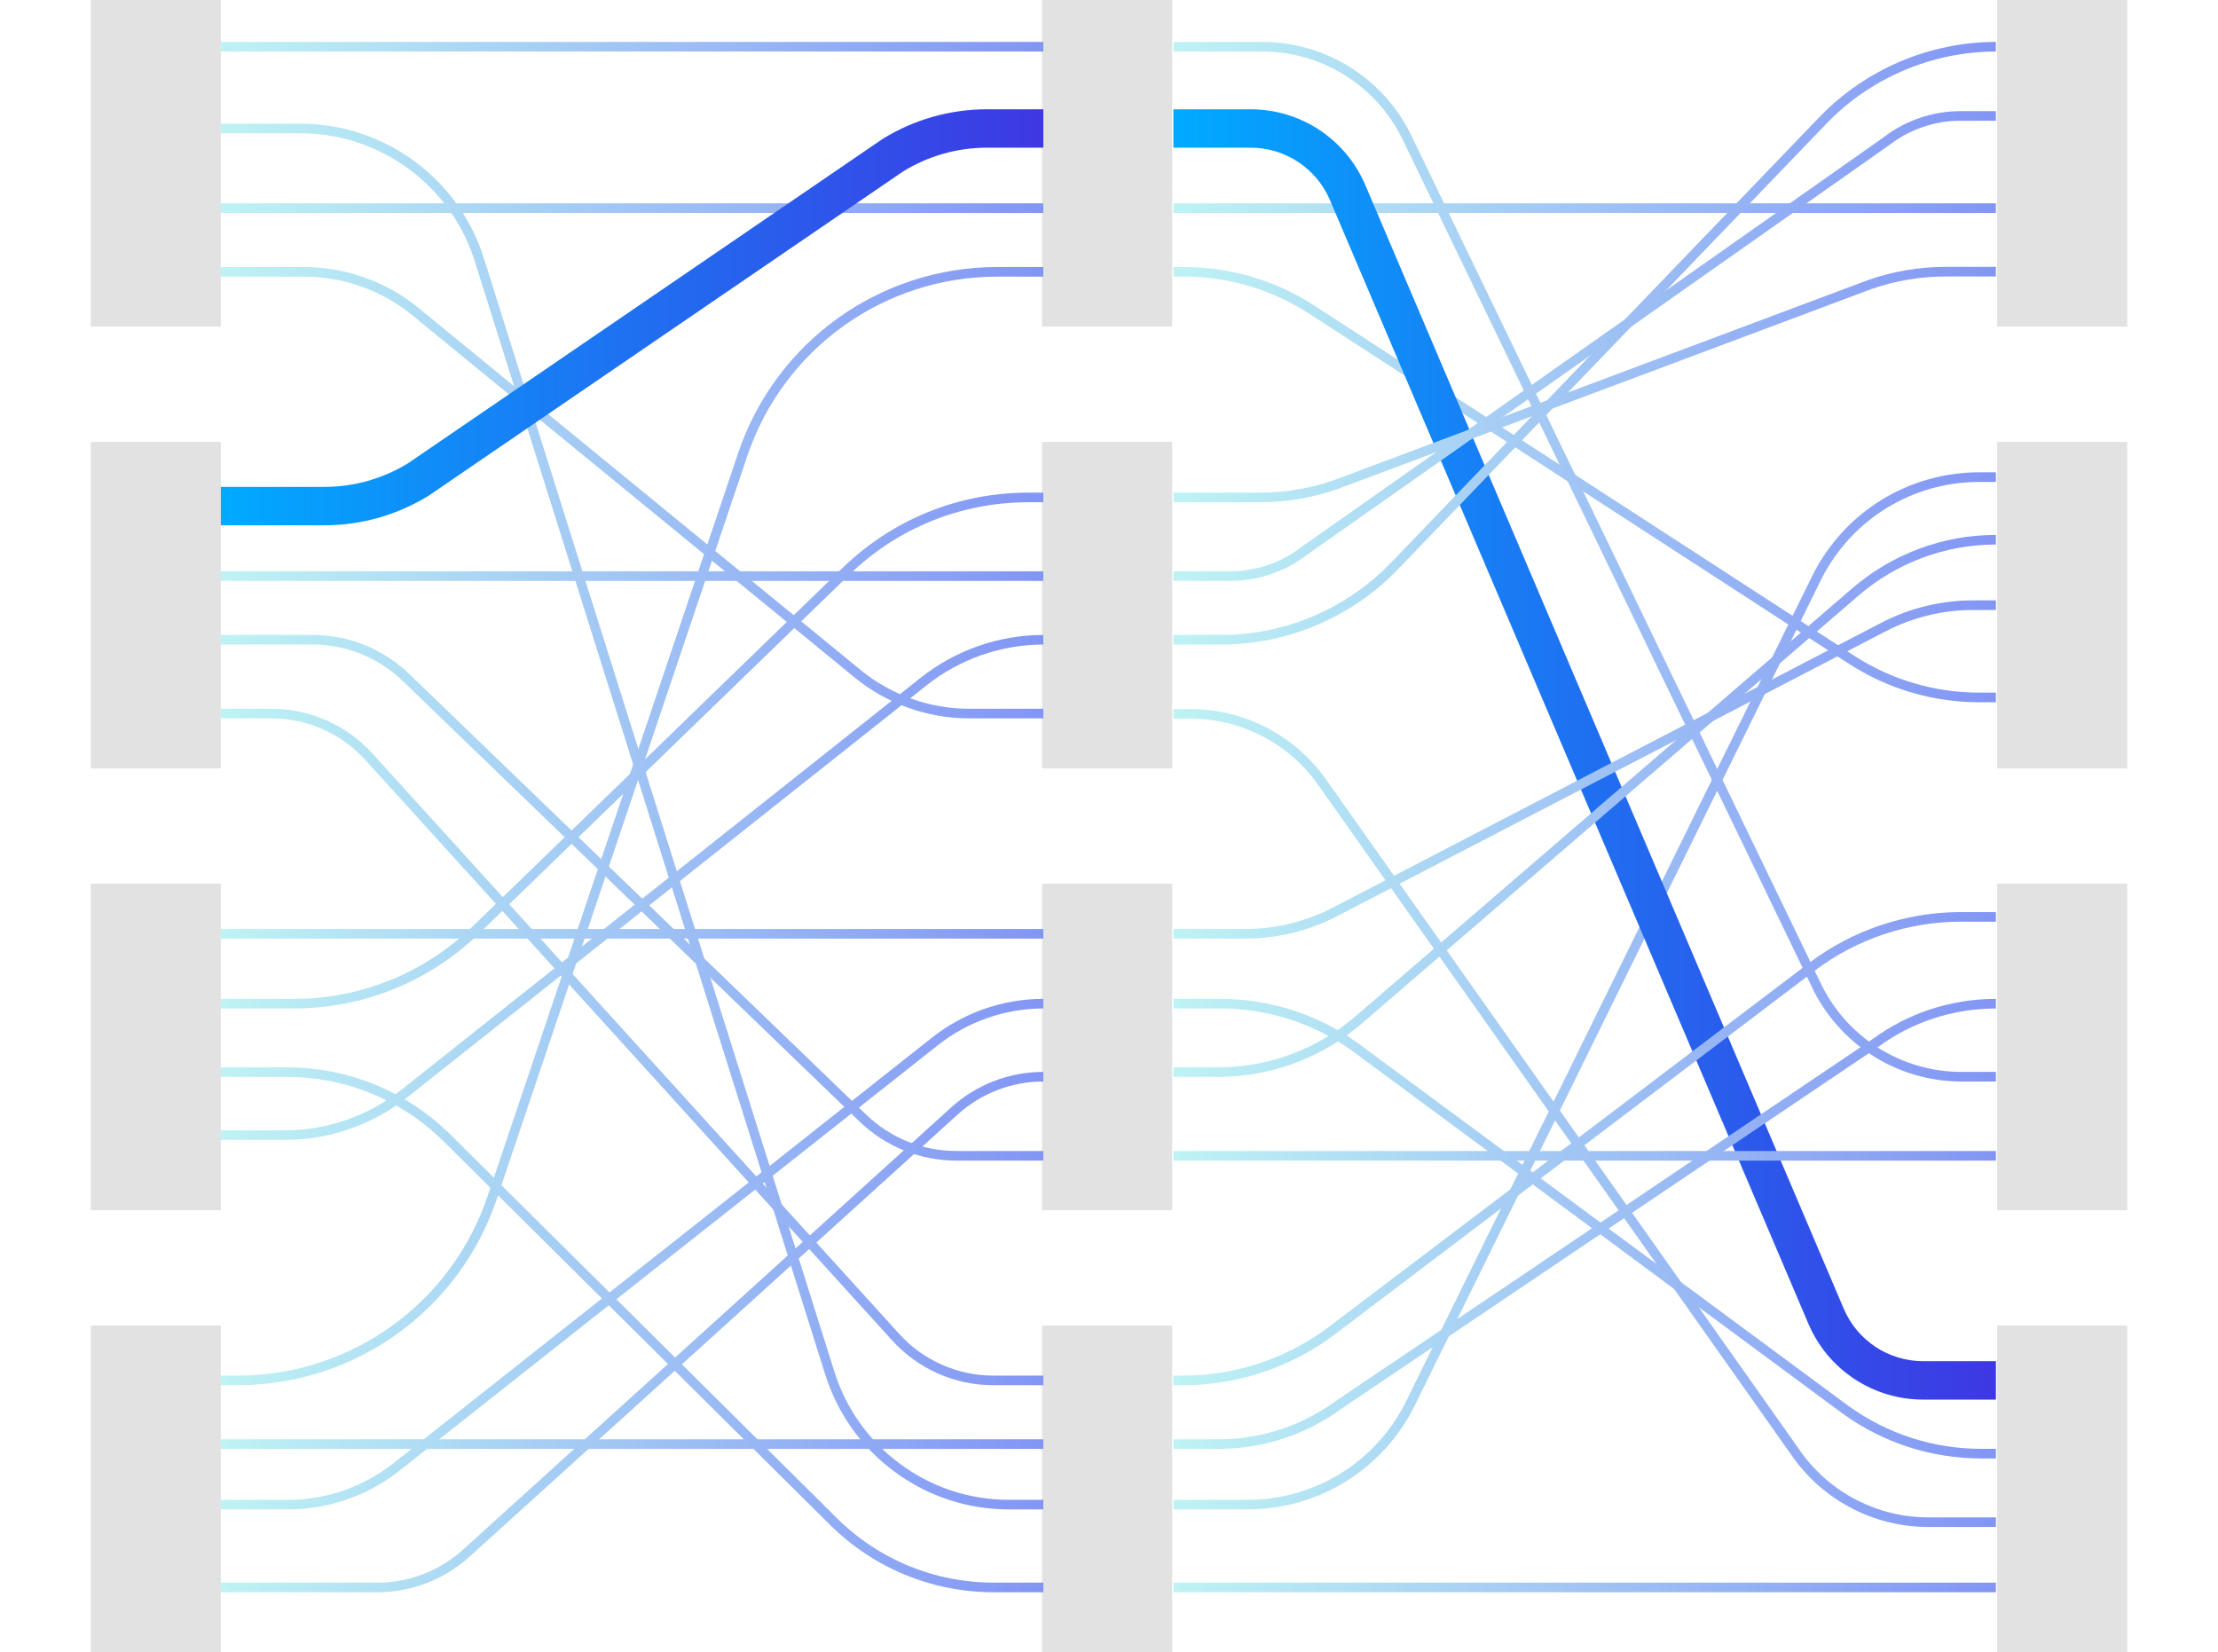 <?xml version="1.0" encoding="UTF-8"?>
<svg xmlns="http://www.w3.org/2000/svg" xmlns:xlink="http://www.w3.org/1999/xlink" id="DESIGN" viewBox="0 0 1450 1080">
  <defs>
    <style>
      .cls-1 {
        fill: url(#linear-gradient);
      }

      .cls-1, .cls-2, .cls-3, .cls-4, .cls-5, .cls-6, .cls-7, .cls-8, .cls-9, .cls-10, .cls-11, .cls-12, .cls-13, .cls-14, .cls-15, .cls-16, .cls-17, .cls-18, .cls-19, .cls-20, .cls-21, .cls-22, .cls-23, .cls-24, .cls-25, .cls-26, .cls-27, .cls-28, .cls-29, .cls-30, .cls-31, .cls-32, .cls-33 {
        stroke-width: 0px;
      }

      .cls-2 {
        fill: url(#linear-gradient-29);
      }

      .cls-3 {
        fill: url(#linear-gradient-32);
      }

      .cls-4 {
        fill: url(#linear-gradient-30);
      }

      .cls-5 {
        fill: url(#linear-gradient-31);
      }

      .cls-6 {
        fill: url(#linear-gradient-28);
      }

      .cls-7 {
        fill: url(#linear-gradient-25);
      }

      .cls-8 {
        fill: url(#linear-gradient-11);
      }

      .cls-9 {
        fill: url(#linear-gradient-12);
      }

      .cls-10 {
        fill: url(#linear-gradient-13);
      }

      .cls-11 {
        fill: url(#linear-gradient-10);
      }

      .cls-12 {
        fill: url(#linear-gradient-17);
      }

      .cls-13 {
        fill: url(#linear-gradient-16);
      }

      .cls-14 {
        fill: url(#linear-gradient-19);
      }

      .cls-15 {
        fill: url(#linear-gradient-15);
      }

      .cls-16 {
        fill: url(#linear-gradient-23);
      }

      .cls-17 {
        fill: url(#linear-gradient-21);
      }

      .cls-18 {
        fill: url(#linear-gradient-18);
      }

      .cls-19 {
        fill: url(#linear-gradient-14);
      }

      .cls-20 {
        fill: url(#linear-gradient-22);
      }

      .cls-21 {
        fill: url(#linear-gradient-20);
      }

      .cls-22 {
        fill: url(#linear-gradient-27);
      }

      .cls-23 {
        fill: url(#linear-gradient-24);
      }

      .cls-24 {
        fill: url(#linear-gradient-26);
      }

      .cls-25 {
        fill: url(#linear-gradient-4);
      }

      .cls-26 {
        fill: url(#linear-gradient-2);
      }

      .cls-27 {
        fill: url(#linear-gradient-3);
      }

      .cls-28 {
        fill: url(#linear-gradient-8);
      }

      .cls-29 {
        fill: url(#linear-gradient-9);
      }

      .cls-30 {
        fill: url(#linear-gradient-7);
      }

      .cls-31 {
        fill: url(#linear-gradient-5);
      }

      .cls-32 {
        fill: url(#linear-gradient-6);
      }

      .cls-33 {
        fill: #e2e2e2;
      }
    </style>
    <linearGradient id="linear-gradient" x1="144.37" y1="30.54" x2="682.08" y2="30.54" gradientUnits="userSpaceOnUse">
      <stop offset="0" stop-color="#bef3f4"></stop>
      <stop offset="1" stop-color="#8295f4"></stop>
    </linearGradient>
    <linearGradient id="linear-gradient-2" y1="540.05" y2="540.05" xlink:href="#linear-gradient"></linearGradient>
    <linearGradient id="linear-gradient-3" x1="767.11" y1="316.82" x2="1304.82" y2="316.82" xlink:href="#linear-gradient"></linearGradient>
    <linearGradient id="linear-gradient-4" x1="767.11" y1="367.21" x2="1304.82" y2="367.21" xlink:href="#linear-gradient"></linearGradient>
    <linearGradient id="linear-gradient-5" y1="533.8" y2="533.8" xlink:href="#linear-gradient"></linearGradient>
    <linearGradient id="linear-gradient-6" x1="767.11" y1="647.76" x2="1304.82" y2="647.76" xlink:href="#linear-gradient"></linearGradient>
    <linearGradient id="linear-gradient-7" y1="136.05" y2="136.05" xlink:href="#linear-gradient"></linearGradient>
    <linearGradient id="linear-gradient-8" x1="767.11" y1="136.05" x2="1304.82" y2="136.05" xlink:href="#linear-gradient"></linearGradient>
    <linearGradient id="linear-gradient-9" y1="322.09" y2="322.09" xlink:href="#linear-gradient"></linearGradient>
    <linearGradient id="linear-gradient-10" x1="144.37" y1="207.42" x2="682.08" y2="207.42" gradientUnits="userSpaceOnUse">
      <stop offset="0" stop-color="#0af"></stop>
      <stop offset="1" stop-color="#3e37e3"></stop>
    </linearGradient>
    <linearGradient id="linear-gradient-11" x1="767.11" y1="493.2" x2="1304.82" y2="493.2" xlink:href="#linear-gradient-10"></linearGradient>
    <linearGradient id="linear-gradient-12" y1="376.62" y2="376.62" xlink:href="#linear-gradient"></linearGradient>
    <linearGradient id="linear-gradient-13" x1="767.11" y1="226.21" x2="1304.82" y2="226.21" xlink:href="#linear-gradient"></linearGradient>
    <linearGradient id="linear-gradient-14" y1="586.91" y2="586.91" xlink:href="#linear-gradient"></linearGradient>
    <linearGradient id="linear-gradient-15" x1="767.11" y1="755.59" x2="1304.82" y2="755.59" xlink:href="#linear-gradient"></linearGradient>
    <linearGradient id="linear-gradient-16" y1="684.44" y2="684.44" xlink:href="#linear-gradient"></linearGradient>
    <linearGradient id="linear-gradient-17" y1="610.44" y2="610.44" xlink:href="#linear-gradient"></linearGradient>
    <linearGradient id="linear-gradient-18" x1="767.11" y1="503.03" x2="1304.82" y2="503.03" xlink:href="#linear-gradient"></linearGradient>
    <linearGradient id="linear-gradient-19" y1="490.66" y2="490.66" xlink:href="#linear-gradient"></linearGradient>
    <linearGradient id="linear-gradient-20" x1="767.11" y1="251.4" x2="1304.82" y2="251.4" xlink:href="#linear-gradient"></linearGradient>
    <linearGradient id="linear-gradient-21" y1="869.31" y2="869.31" xlink:href="#linear-gradient"></linearGradient>
    <linearGradient id="linear-gradient-22" x1="767.11" y1="1037.76" x2="1304.82" y2="1037.76" xlink:href="#linear-gradient"></linearGradient>
    <linearGradient id="linear-gradient-23" x1="767.11" y1="730.88" x2="1304.82" y2="730.88" xlink:href="#linear-gradient"></linearGradient>
    <linearGradient id="linear-gradient-24" y1="944.05" y2="944.05" xlink:href="#linear-gradient"></linearGradient>
    <linearGradient id="linear-gradient-25" x1="767.11" y1="800.09" x2="1304.82" y2="800.09" xlink:href="#linear-gradient"></linearGradient>
    <linearGradient id="linear-gradient-26" y1="580.14" x2="682.08" y2="580.14" xlink:href="#linear-gradient"></linearGradient>
    <linearGradient id="linear-gradient-27" y1="819.87" x2="682.08" y2="819.87" xlink:href="#linear-gradient"></linearGradient>
    <linearGradient id="linear-gradient-28" x1="767.11" y1="224.39" x2="1304.82" y2="224.39" xlink:href="#linear-gradient"></linearGradient>
    <linearGradient id="linear-gradient-29" x1="767.11" y1="803.21" x2="1304.82" y2="803.21" xlink:href="#linear-gradient"></linearGradient>
    <linearGradient id="linear-gradient-30" y1="870.82" x2="682.08" y2="870.82" xlink:href="#linear-gradient"></linearGradient>
    <linearGradient id="linear-gradient-31" x1="767.11" y1="526.84" x2="1304.82" y2="526.84" xlink:href="#linear-gradient"></linearGradient>
    <linearGradient id="linear-gradient-32" x1="767.11" y1="750.9" x2="1304.82" y2="750.9" xlink:href="#linear-gradient"></linearGradient>
  </defs>
  <rect class="cls-33" x="59.34" width="85.03" height="213.49"></rect>
  <rect class="cls-33" x="59.34" y="577.69" width="85.03" height="213.49"></rect>
  <rect class="cls-33" x="59.34" y="866.51" width="85.03" height="213.49"></rect>
  <rect class="cls-33" x="59.34" y="288.87" width="85.03" height="213.49"></rect>
  <rect class="cls-33" x="681.27" width="85.03" height="213.49"></rect>
  <rect class="cls-33" x="681.27" y="577.69" width="85.03" height="213.49"></rect>
  <rect class="cls-33" x="681.27" y="866.51" width="85.03" height="213.49"></rect>
  <rect class="cls-33" x="681.27" y="288.87" width="85.03" height="213.49"></rect>
  <rect class="cls-33" x="1305.63" width="85.03" height="213.49"></rect>
  <rect class="cls-33" x="1305.63" y="577.69" width="85.03" height="213.49"></rect>
  <rect class="cls-33" x="1305.63" y="866.51" width="85.03" height="213.49"></rect>
  <rect class="cls-33" x="1305.63" y="288.87" width="85.03" height="213.49"></rect>
  <rect class="cls-1" x="144.37" y="27.4" width="537.71" height="6.28"></rect>
  <path class="cls-26" d="m155.39,905.54h-11.02v-6.28h11.02c74.06,0,139.72-47.15,163.39-117.34l163.78-485.75c24.52-72.74,92.57-121.61,169.33-121.61h30.19v6.28h-30.19c-74.06,0-139.72,47.15-163.39,117.34l-163.78,485.75c-24.52,72.74-92.57,121.61-169.33,121.61Z"></path>
  <path class="cls-27" d="m1304.82,459.08h-10.92c-30.36,0-59.87-8.73-85.34-25.25l-352.67-228.74c-24.45-15.86-52.78-24.24-81.93-24.24h-6.85v-6.28h6.85c30.36,0,59.87,8.73,85.34,25.25l352.67,228.74c24.45,15.86,52.78,24.24,81.93,24.24h10.92v6.28Z"></path>
  <path class="cls-25" d="m1304.82,707.01h-22.7c-41.93,0-80.4-24.58-98.02-62.63L917.66,92.71c-16.62-35.88-52.86-59.03-92.35-59.03h-58.2v-6.28h58.2c41.93,0,80.4,24.58,98.02,62.63l266.44,551.67c16.62,35.88,52.86,59.03,92.35,59.03h22.7v6.28Z"></path>
  <path class="cls-31" d="m682.08,986.75h-22.44c-26.98,0-52.75-8.44-74.5-24.4-21.76-15.96-37.54-38-45.64-63.74L310.39,170.87c-7.7-24.46-22.7-45.4-43.37-60.56-20.67-15.17-45.15-23.18-70.79-23.18h-51.86v-6.28h51.86c26.98,0,52.75,8.44,74.5,24.4,21.76,15.96,37.54,38,45.64,63.74l229.11,727.75c7.7,24.46,22.7,45.4,43.37,60.56,20.67,15.17,45.15,23.18,70.79,23.18h22.44v6.28Z"></path>
  <path class="cls-32" d="m815.44,986.75h-48.33v-6.28h48.33c43.67,0,83.18-24.14,103.11-63l266.8-542.25c21.03-41.01,62.68-66.46,108.72-66.46h10.75v6.28h-10.75c-43.67,0-83.18,24.14-103.11,63l-266.8,542.25c-21.03,41.01-62.68,66.46-108.72,66.46Z"></path>
  <rect class="cls-30" x="144.37" y="132.92" width="537.71" height="6.28"></rect>
  <rect class="cls-28" x="767.11" y="132.92" width="537.71" height="6.28"></rect>
  <path class="cls-29" d="m682.08,469.61h-48.6c-27.18,0-53.73-9.48-74.76-26.7l-289.15-236.78c-19.91-16.3-45.05-25.28-70.78-25.28h-54.43v-6.28h54.43c27.18,0,53.73,9.48,74.76,26.7l289.15,236.78c19.91,16.3,45.05,25.28,70.78,25.28h48.6v6.28Z"></path>
  <path class="cls-11" d="m212.1,343.4h-67.73v-25.11h67.73c19.34,0,38.25-5.36,54.72-15.49l309.7-211.65c.16-.11.31-.21.47-.31,20.49-12.69,44.07-19.4,68.17-19.4h36.92v25.11h-36.92c-19.34,0-38.25,5.36-54.72,15.49l-309.7,211.65c-.16.11-.31.21-.47.31-20.49,12.69-44.07,19.4-68.17,19.4Z"></path>
  <path class="cls-8" d="m1304.82,914.95h-47.56c-32.76,0-62.22-19.47-75.05-49.61L869.49,130.89c-8.88-20.86-29.27-34.34-51.95-34.34h-50.44v-25.11h50.44c32.76,0,62.22,19.47,75.05,49.61l312.72,734.45c8.88,20.86,29.27,34.34,51.95,34.34h47.56v25.11Z"></path>
  <rect class="cls-9" x="144.37" y="373.48" width="537.71" height="6.28"></rect>
  <path class="cls-10" d="m804.41,379.75h-37.31v-6.28h37.31c16.61,0,33-5.58,46.16-15.72l.11-.08,380.88-268.03c14.24-10.95,31.97-16.98,49.93-16.98h23.32v6.28h-23.32c-16.61,0-33,5.58-46.16,15.72l-.11.08-380.88,268.03c-14.24,10.95-31.97,16.98-49.93,16.98Z"></path>
  <path class="cls-19" d="m682.08,758.72h-56.84c-23.75,0-46.25-9.08-63.35-25.57l-298.65-287.98c-15.92-15.35-36.87-23.81-58.99-23.81h-59.89v-6.28h59.89c23.75,0,46.25,9.08,63.35,25.57l298.65,287.98c15.92,15.35,36.87,23.81,58.99,23.81h56.84v6.28Z"></path>
  <rect class="cls-15" x="767.11" y="752.45" width="537.71" height="6.28"></rect>
  <path class="cls-13" d="m682.08,905.54h-32.85c-25.06,0-49.09-10.64-65.93-29.2L238.77,496.75c-15.65-17.25-37.99-27.14-61.28-27.14h-33.12v-6.28h33.12c25.06,0,49.09,10.64,65.93,29.2l344.54,379.59c15.65,17.25,37.99,27.14,61.28,27.14h32.85v6.28Z"></path>
  <rect class="cls-12" x="144.37" y="607.31" width="537.71" height="6.28"></rect>
  <path class="cls-18" d="m814.18,613.58h-47.08v-6.28h47.08c19.74,0,39.43-4.81,56.95-13.9l358.8-186.31c18.41-9.56,39.1-14.61,59.84-14.61h15.05v6.28h-15.05c-19.74,0-39.43,4.81-56.95,13.9l-358.8,186.31c-18.41,9.56-39.1,14.61-59.84,14.61Z"></path>
  <path class="cls-14" d="m191.95,659.27h-47.58v-6.28h47.58c43.92,0,85.49-16.83,117.03-47.4l241.87-234.37c32.72-31.71,75.84-49.17,121.4-49.17h9.83v6.28h-9.83c-43.92,0-85.49,16.83-117.03,47.4l-241.87,234.37c-32.72,31.71-75.84,49.17-121.4,49.17Z"></path>
  <path class="cls-21" d="m823.68,328.33h-56.57v-6.28h56.57c16.64,0,33.04-2.79,48.74-8.29l348.66-130.63c16.43-5.76,33.53-8.67,50.88-8.67h32.87v6.28h-32.87c-16.64,0-33.04,2.79-48.74,8.29l-348.65,130.63c-16.43,5.76-33.53,8.67-50.88,8.67Z"></path>
  <path class="cls-17" d="m682.08,1040.9h-32.31c-40.48,0-78.6-15.71-107.33-44.22l-252.16-250.27c-27.55-27.34-64.1-42.4-102.91-42.4h-42.99v-6.28h42.99c40.48,0,78.6,15.71,107.33,44.22l252.16,250.27c27.55,27.34,64.1,42.4,102.91,42.4h32.31v6.28Z"></path>
  <rect class="cls-20" x="767.11" y="1034.62" width="537.71" height="6.28"></rect>
  <path class="cls-16" d="m1304.82,998.23h-44.35c-34.63,0-67.43-16.74-87.76-44.77l-311.82-441.52c-19.13-26.38-50.03-42.14-82.66-42.14h-11.13v-6.28h11.13c34.63,0,67.43,16.74,87.76,44.77l311.82,441.52c19.13,26.38,50.03,42.14,82.66,42.14h44.35v6.28Z"></path>
  <rect class="cls-23" x="144.37" y="940.91" width="537.71" height="6.28"></rect>
  <path class="cls-7" d="m796.36,947.19h-29.25v-6.28h29.25c28.05,0,54.81-8.78,77.4-25.4l.11-.07,349.88-235.86c23.67-17.39,51.7-26.58,81.07-26.58v6.28c-28.05,0-54.81,8.78-77.4,25.4l-.11.07-349.88,235.86c-23.67,17.39-51.7,26.58-81.07,26.58Z"></path>
  <path class="cls-24" d="m186.28,745.19h-41.92v-6.28h41.92c27.55,0,54.61-9.43,76.19-26.55l339.51-269.36c22.69-18,51.13-27.91,80.09-27.91v6.28c-27.55,0-54.61,9.43-76.19,26.55l-339.51,269.36c-22.69,18-51.13,27.91-80.09,27.91Z"></path>
  <path class="cls-22" d="m188.37,986.75h-44v-6.28h44c24.87,0,49.31-8.49,68.82-23.91l352.19-278.32c20.61-16.29,46.43-25.26,72.71-25.26v6.28c-24.87,0-49.31,8.49-68.82,23.91l-352.19,278.32c-20.61,16.29-46.43,25.26-72.71,25.26Z"></path>
  <path class="cls-6" d="m798.44,421.37h-31.34v-6.28h31.34c41.61,0,82.01-17.2,110.85-47.19l280.15-291.37c30.02-31.22,72.07-49.12,115.37-49.12v6.28c-41.61,0-82.01,17.2-110.85,47.19l-280.15,291.37c-30.01,31.22-72.07,49.12-115.37,49.12Z"></path>
  <path class="cls-2" d="m1304.82,953.43h-9.46c-32.73,0-64.06-10.11-90.62-29.23l-320.32-236.91c-25.45-18.33-55.52-28.03-86.92-28.03h-30.39v-6.28h30.39c32.73,0,64.06,10.11,90.62,29.23l320.32,236.91c25.45,18.33,55.52,28.03,86.92,28.03h9.46v6.28Z"></path>
  <path class="cls-4" d="m246.68,1040.9h-102.31v-6.28h102.31c20.76,0,40.67-7.68,56.05-21.61l319.08-289.04c16.54-14.98,37.95-23.24,60.27-23.24v6.28c-20.76,0-40.67,7.68-56.05,21.61l-319.08,289.04c-16.54,14.99-37.95,23.24-60.27,23.24Z"></path>
  <path class="cls-5" d="m796.36,704h-29.25v-6.28h29.25c32.93,0,64.8-11.84,89.75-33.33l324.86-279.86c26.09-22.47,59.42-34.85,93.85-34.85v6.28c-32.93,0-64.81,11.84-89.75,33.33l-324.86,279.86c-26.09,22.47-59.42,34.85-93.85,34.85Z"></path>
  <path class="cls-3" d="m773.72,905.54h-6.62v-6.28h6.62c34.17,0,67.99-11.37,95.22-32l313.69-237.72c28.32-21.46,63.48-33.28,99.01-33.28h23.18v6.28h-23.18c-34.17,0-67.99,11.37-95.22,32l-313.69,237.72c-28.32,21.46-63.48,33.28-99.01,33.28Z"></path>
</svg>

